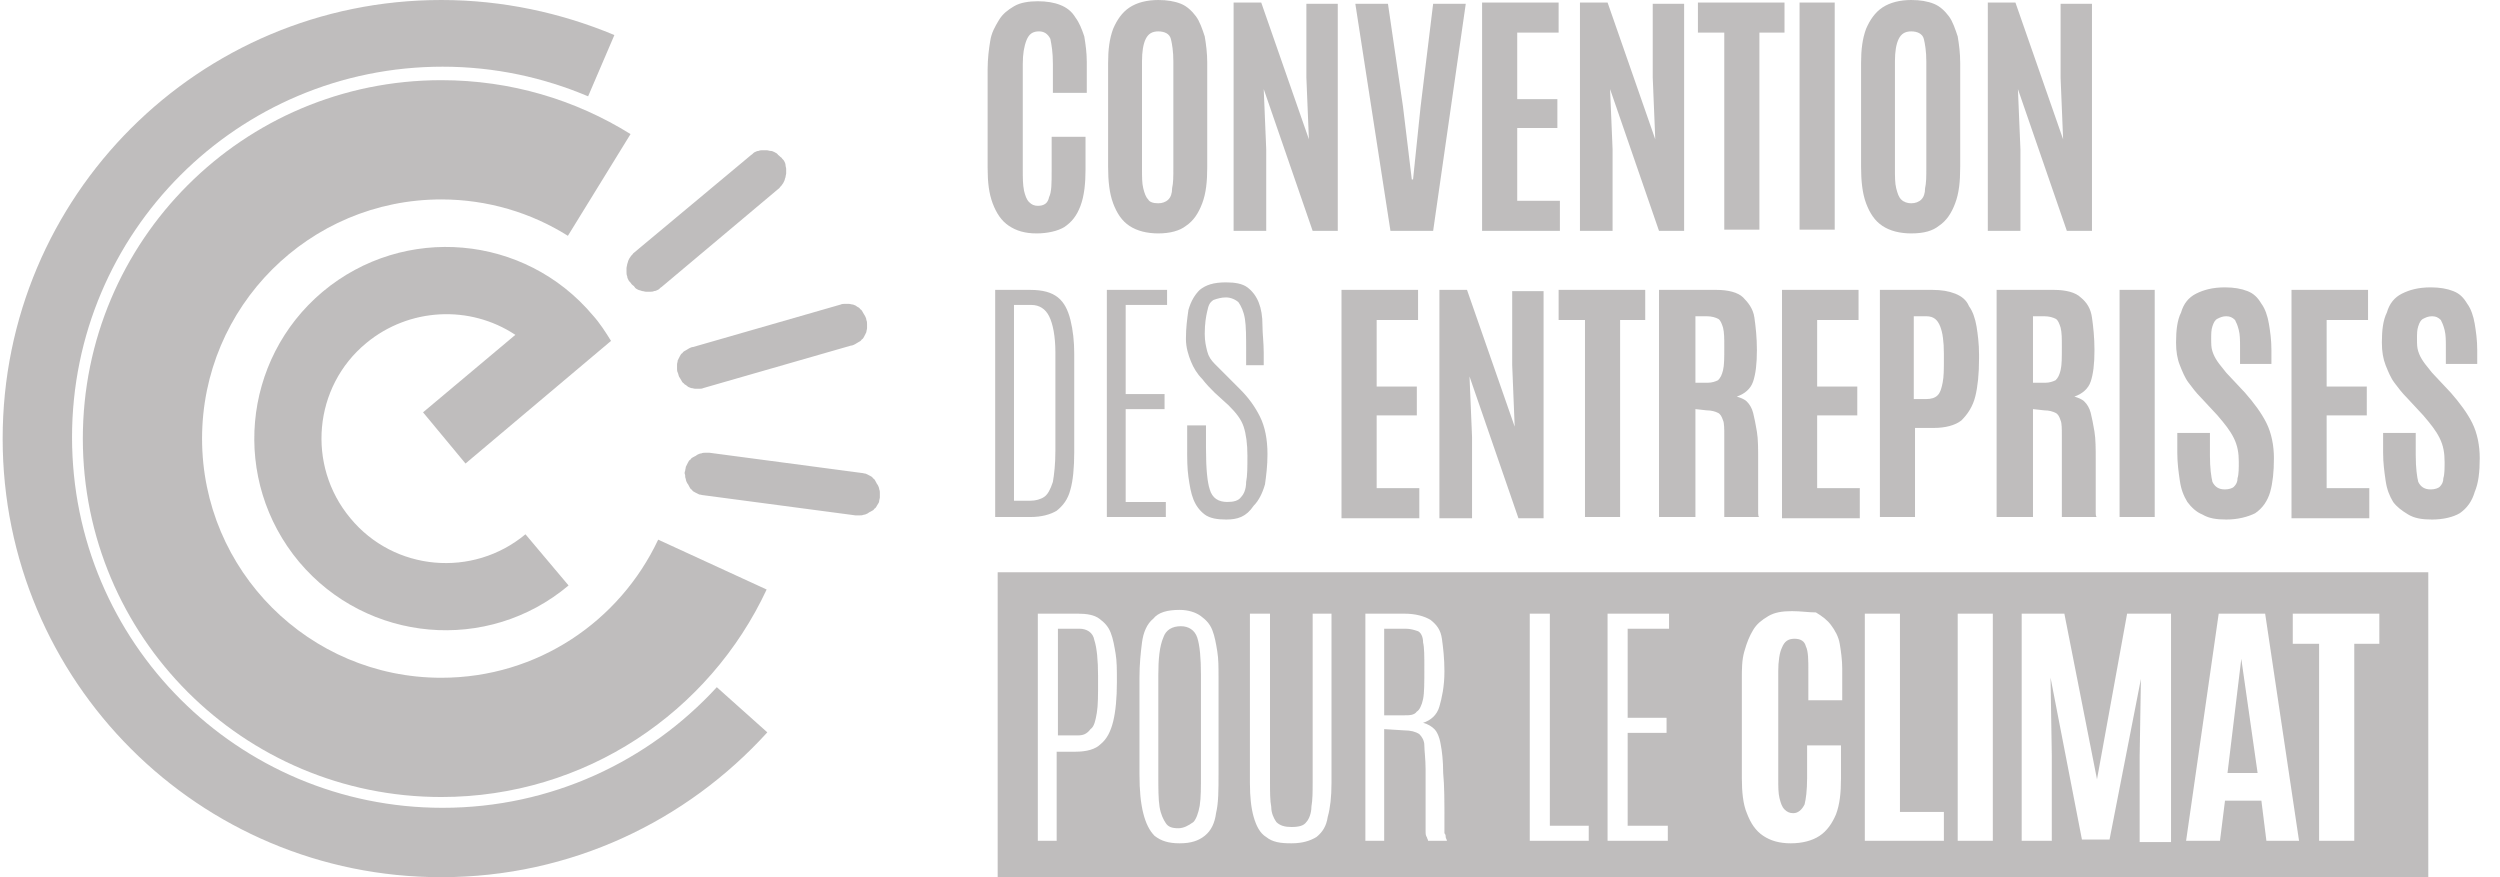 <svg width="114" height="40" viewBox="0 0 114 40" fill="none" xmlns="http://www.w3.org/2000/svg">
<g opacity="0.9">
<path d="M64.035 32.618H63.119V28.669H64.092C64.321 28.669 64.493 28.727 64.664 28.784C64.779 28.841 64.893 29.013 64.893 29.299C64.95 29.528 64.95 29.928 64.95 30.444V30.501C64.95 31.13 64.95 31.588 64.893 31.874C64.836 32.16 64.721 32.389 64.607 32.446C64.493 32.618 64.264 32.618 64.035 32.618ZM49.156 33.534H48.241V28.669H49.214C49.557 28.669 49.843 28.841 49.9 29.184C50.015 29.528 50.072 30.1 50.072 30.844V31.073C50.072 31.702 50.072 32.16 50.015 32.504C49.957 32.847 49.9 33.133 49.728 33.248C49.557 33.476 49.385 33.534 49.156 33.534ZM102.947 35.25H101.574L102.203 30.043L102.947 35.25ZM53.734 37.768C53.448 37.768 53.276 37.711 53.162 37.539C53.048 37.368 52.933 37.139 52.876 36.795C52.819 36.452 52.819 35.937 52.819 35.308V30.787C52.819 30.043 52.876 29.471 53.048 29.07C53.162 28.727 53.448 28.555 53.849 28.555C54.192 28.555 54.478 28.727 54.593 29.07C54.707 29.413 54.764 29.986 54.764 30.787V35.25C54.764 35.88 54.764 36.395 54.707 36.738C54.65 37.081 54.535 37.368 54.421 37.482C54.192 37.654 53.963 37.768 53.734 37.768ZM47.325 27.983V38.34H48.184V34.278H49.042C49.557 34.278 49.957 34.163 50.186 33.934C50.472 33.705 50.644 33.362 50.759 32.904C50.873 32.446 50.93 31.817 50.93 31.13V31.016C50.93 30.558 50.93 30.157 50.873 29.814C50.816 29.471 50.759 29.127 50.644 28.841C50.53 28.555 50.358 28.383 50.129 28.212C49.9 28.04 49.557 27.983 49.156 27.983H47.325ZM69.757 27.983V38.34H72.447V37.654H70.673V27.983H69.757ZM73.305 27.983V38.34H76.052V37.654H74.221V33.419H75.995V32.733H74.221V28.669H76.109V27.983H73.305ZM85.036 27.983V38.34H88.641V37.024H86.638V27.983H85.036ZM89.271 38.34H90.873V27.983H89.271V38.34ZM97.626 30.959L97.568 34.506V38.398H98.999V27.983H96.996L95.623 35.536L94.135 27.983H92.189V38.34H93.562V34.449L93.505 30.901L94.936 38.283H96.195L97.626 30.959ZM104.55 27.983V29.356H105.751V38.34H107.354V29.356H108.498V27.983H104.55ZM63.119 33.248L64.035 33.305C64.321 33.305 64.55 33.362 64.721 33.476C64.836 33.591 64.95 33.763 64.95 33.991C64.95 34.22 65.007 34.621 65.007 35.079C65.007 35.651 65.007 36.109 65.007 36.452C65.007 36.853 65.007 37.139 65.007 37.368C65.007 37.597 65.007 37.768 65.007 37.883C65.007 37.997 65.007 38.112 65.065 38.169C65.065 38.226 65.122 38.283 65.122 38.34H65.98C65.98 38.283 65.923 38.226 65.923 38.169C65.923 38.112 65.923 38.054 65.866 37.997C65.866 37.94 65.866 37.883 65.866 37.825C65.866 37.768 65.866 37.711 65.866 37.654V37.425C65.866 36.566 65.866 35.823 65.809 35.25C65.809 34.678 65.751 34.22 65.694 33.934C65.637 33.591 65.522 33.362 65.408 33.248C65.294 33.133 65.122 33.019 64.893 32.961C65.236 32.847 65.522 32.618 65.637 32.217C65.751 31.817 65.866 31.302 65.866 30.615C65.866 30.043 65.809 29.528 65.751 29.127C65.694 28.727 65.522 28.498 65.236 28.269C64.95 28.097 64.55 27.983 64.035 27.983H62.261V38.34H63.119V33.248ZM101.173 27.983L99.686 38.34H101.231L101.46 36.509H103.119L103.348 38.34H104.836L103.291 27.983H101.173ZM53.791 27.811C53.219 27.811 52.819 27.926 52.59 28.212C52.304 28.441 52.132 28.841 52.075 29.299C52.017 29.757 51.96 30.272 51.96 30.901V35.308C51.96 36.051 52.017 36.624 52.132 37.081C52.246 37.539 52.418 37.883 52.647 38.112C52.933 38.34 53.276 38.455 53.791 38.455C54.306 38.455 54.65 38.34 54.936 38.112C55.222 37.883 55.394 37.539 55.451 37.081C55.565 36.624 55.565 35.994 55.565 35.308V30.901C55.565 30.444 55.565 30.043 55.508 29.7C55.451 29.356 55.394 29.013 55.279 28.727C55.165 28.441 54.993 28.269 54.764 28.097C54.535 27.926 54.192 27.811 53.791 27.811ZM56.996 27.983V35.708C56.996 36.338 57.053 36.853 57.168 37.253C57.282 37.654 57.454 37.997 57.74 38.169C58.026 38.398 58.369 38.455 58.885 38.455C59.4 38.455 59.743 38.34 60.029 38.169C60.315 37.94 60.487 37.654 60.544 37.253C60.658 36.853 60.716 36.338 60.716 35.708V27.983H59.857V35.651C59.857 36.109 59.857 36.452 59.8 36.795C59.8 37.081 59.686 37.368 59.571 37.482C59.457 37.654 59.228 37.711 58.885 37.711C58.598 37.711 58.369 37.654 58.198 37.482C58.083 37.31 57.969 37.081 57.969 36.795C57.912 36.509 57.912 36.109 57.912 35.651V27.983H56.996ZM81.717 27.868C81.259 27.868 80.916 27.926 80.63 28.097C80.344 28.269 80.115 28.441 79.943 28.727C79.771 29.013 79.657 29.299 79.543 29.7C79.428 30.1 79.428 30.501 79.428 30.959V35.479C79.428 36.109 79.485 36.681 79.657 37.081C79.829 37.539 80.058 37.883 80.401 38.112C80.744 38.34 81.145 38.455 81.66 38.455C82.175 38.455 82.633 38.34 82.976 38.112C83.319 37.883 83.548 37.539 83.72 37.139C83.892 36.681 83.949 36.166 83.949 35.479V33.991H82.404V35.479C82.404 36.051 82.347 36.452 82.289 36.681C82.175 36.91 82.003 37.081 81.774 37.081C81.603 37.081 81.488 37.024 81.374 36.91C81.259 36.795 81.202 36.624 81.145 36.395C81.088 36.166 81.088 35.88 81.088 35.479V30.615C81.088 30.157 81.145 29.757 81.259 29.528C81.374 29.242 81.545 29.127 81.832 29.127C82.118 29.127 82.289 29.242 82.347 29.471C82.461 29.7 82.461 30.1 82.461 30.615V31.931H84.006V30.501C84.006 30.1 83.949 29.7 83.892 29.356C83.834 29.013 83.663 28.727 83.491 28.498C83.319 28.269 83.09 28.097 82.804 27.926C82.461 27.926 82.118 27.868 81.717 27.868ZM110.73 40H45.494V26.094H110.73V40Z" fill="#B8B6B6"/>
<path d="M90.644 10.529V0.114H91.903L94.078 6.352L93.963 3.548V0.172H95.394V10.529H94.249L92.017 4.063L92.132 6.81V10.529H90.644ZM87.153 9.27C87.325 9.27 87.497 9.213 87.611 9.099C87.726 8.984 87.783 8.813 87.783 8.584C87.84 8.355 87.84 8.011 87.84 7.668V2.804C87.84 2.346 87.783 2.003 87.726 1.774C87.668 1.545 87.44 1.431 87.153 1.431C86.867 1.431 86.696 1.545 86.581 1.774C86.467 2.003 86.409 2.346 86.409 2.804V7.668C86.409 8.069 86.409 8.355 86.467 8.584C86.524 8.813 86.581 8.984 86.696 9.099C86.81 9.213 86.982 9.27 87.153 9.27ZM87.153 10.644C86.638 10.644 86.181 10.529 85.837 10.3C85.494 10.072 85.265 9.728 85.093 9.27C84.922 8.813 84.865 8.24 84.865 7.611V2.861C84.865 2.289 84.922 1.774 85.093 1.316C85.265 0.916 85.494 0.572 85.837 0.343C86.181 0.114 86.638 0 87.153 0C87.554 0 87.897 0.057 88.183 0.172C88.47 0.286 88.698 0.515 88.87 0.744C89.042 0.973 89.156 1.316 89.271 1.66C89.328 2.003 89.385 2.403 89.385 2.861V7.611C89.385 8.298 89.328 8.813 89.156 9.27C88.985 9.728 88.756 10.072 88.412 10.3C88.126 10.529 87.726 10.644 87.153 10.644ZM82.06 0.114H83.663V10.472H82.06V0.114ZM78.627 10.529V1.488H77.425V0.114H81.374V1.488H80.229V10.472H78.627V10.529ZM72.046 10.529V0.114H73.305L75.48 6.352L75.365 3.548V0.172H76.796V10.529H75.651L73.419 4.063L73.534 6.81V10.529H72.046ZM67.583 10.529V0.114H71.073V1.488H69.185V4.521H71.016V5.837H69.185V9.156H71.131V10.529H67.583ZM63.405 10.529L61.803 0.172H63.291L63.977 4.864L64.378 8.183H64.435L64.779 4.864L65.351 0.172H66.839L65.351 10.529H63.405ZM56.252 10.529V0.114H57.511L59.686 6.352L59.571 3.548V0.172H61.002V10.529H59.857L57.626 4.063L57.74 6.81V10.529H56.252ZM52.819 9.27C52.99 9.27 53.162 9.213 53.276 9.099C53.391 8.984 53.448 8.813 53.448 8.584C53.505 8.355 53.505 8.011 53.505 7.668V2.804C53.505 2.346 53.448 2.003 53.391 1.774C53.334 1.545 53.105 1.431 52.819 1.431C52.533 1.431 52.361 1.545 52.246 1.774C52.132 2.003 52.075 2.346 52.075 2.804V7.668C52.075 8.069 52.075 8.355 52.132 8.584C52.189 8.813 52.246 8.984 52.361 9.099C52.418 9.213 52.59 9.27 52.819 9.27ZM52.819 10.644C52.304 10.644 51.846 10.529 51.502 10.3C51.159 10.072 50.93 9.728 50.759 9.27C50.587 8.813 50.53 8.24 50.53 7.611V2.861C50.53 2.289 50.587 1.774 50.759 1.316C50.93 0.916 51.159 0.572 51.502 0.343C51.846 0.114 52.304 0 52.819 0C53.219 0 53.563 0.057 53.849 0.172C54.135 0.286 54.364 0.515 54.535 0.744C54.707 0.973 54.822 1.316 54.936 1.66C54.993 2.003 55.05 2.403 55.05 2.861V7.611C55.05 8.298 54.993 8.813 54.822 9.27C54.65 9.728 54.421 10.072 54.078 10.3C53.791 10.529 53.334 10.644 52.819 10.644ZM47.268 10.644C46.753 10.644 46.352 10.529 46.009 10.3C45.666 10.072 45.437 9.728 45.265 9.27C45.093 8.813 45.036 8.298 45.036 7.668V3.147C45.036 2.69 45.093 2.232 45.151 1.888C45.208 1.488 45.38 1.202 45.551 0.916C45.723 0.629 45.952 0.458 46.238 0.286C46.524 0.114 46.925 0.057 47.325 0.057C47.726 0.057 48.069 0.114 48.355 0.229C48.641 0.343 48.87 0.515 49.042 0.801C49.214 1.03 49.328 1.316 49.443 1.66C49.5 2.003 49.557 2.403 49.557 2.804V4.235H48.012V2.918C48.012 2.403 47.955 2.06 47.897 1.774C47.783 1.545 47.611 1.431 47.382 1.431C47.096 1.431 46.925 1.545 46.81 1.831C46.696 2.117 46.639 2.461 46.639 2.918V7.783C46.639 8.126 46.639 8.412 46.696 8.698C46.753 8.927 46.81 9.099 46.925 9.213C47.039 9.328 47.154 9.385 47.325 9.385C47.611 9.385 47.783 9.27 47.84 8.984C47.955 8.755 47.955 8.355 47.955 7.783V6.237H49.5V7.725C49.5 8.355 49.443 8.927 49.271 9.385C49.099 9.843 48.87 10.129 48.527 10.358C48.241 10.529 47.783 10.644 47.268 10.644Z" fill="#B8B6B6"/>
<path d="M110.902 23.691C110.444 23.691 110.1 23.634 109.814 23.462C109.528 23.29 109.299 23.119 109.128 22.89C108.956 22.604 108.842 22.318 108.784 21.917C108.727 21.516 108.67 21.116 108.67 20.658V19.742H110.158V20.773C110.158 21.345 110.215 21.745 110.272 21.974C110.387 22.203 110.558 22.318 110.844 22.318C111.016 22.318 111.188 22.26 111.245 22.203C111.359 22.089 111.417 21.974 111.417 21.802C111.474 21.631 111.474 21.345 111.474 21.059C111.474 20.658 111.417 20.315 111.245 19.971C111.073 19.628 110.844 19.342 110.501 18.941L109.757 18.14C109.528 17.911 109.357 17.682 109.185 17.453C109.013 17.225 108.899 16.939 108.784 16.652C108.67 16.366 108.613 16.023 108.613 15.622C108.613 15.05 108.67 14.592 108.842 14.249C108.956 13.848 109.185 13.562 109.528 13.39C109.872 13.219 110.272 13.104 110.844 13.104C111.245 13.104 111.588 13.162 111.874 13.276C112.161 13.39 112.332 13.562 112.504 13.848C112.676 14.077 112.79 14.421 112.847 14.764C112.904 15.107 112.962 15.508 112.962 15.966V16.595H111.531V15.851C111.531 15.508 111.531 15.279 111.474 15.05C111.417 14.821 111.359 14.707 111.302 14.592C111.188 14.478 111.073 14.421 110.902 14.421C110.73 14.421 110.615 14.478 110.501 14.535C110.387 14.592 110.329 14.707 110.272 14.878C110.215 15.05 110.215 15.222 110.215 15.451C110.215 15.68 110.215 15.851 110.272 16.023C110.329 16.195 110.387 16.309 110.501 16.481C110.615 16.652 110.73 16.767 110.902 16.996L111.76 17.911C112.161 18.369 112.504 18.827 112.733 19.285C112.962 19.742 113.076 20.315 113.076 20.887C113.076 21.516 113.019 22.031 112.847 22.432C112.733 22.833 112.504 23.176 112.161 23.405C111.874 23.576 111.417 23.691 110.902 23.691ZM104.492 23.576V13.219H107.983V14.592H106.095V17.625H107.926V18.941H106.095V22.26H108.04V23.634H104.492V23.576ZM101.517 23.691C101.059 23.691 100.716 23.634 100.43 23.462C100.143 23.348 99.915 23.119 99.743 22.89C99.571 22.604 99.457 22.318 99.4 21.917C99.342 21.516 99.285 21.116 99.285 20.658V19.742H100.773V20.773C100.773 21.345 100.83 21.745 100.887 21.974C101.002 22.203 101.173 22.318 101.46 22.318C101.631 22.318 101.803 22.26 101.86 22.203C101.975 22.089 102.032 21.974 102.032 21.802C102.089 21.631 102.089 21.345 102.089 21.059C102.089 20.658 102.032 20.315 101.86 19.971C101.688 19.628 101.46 19.342 101.116 18.941L100.372 18.14C100.143 17.911 99.972 17.682 99.8 17.453C99.628 17.225 99.514 16.939 99.4 16.652C99.285 16.366 99.228 16.023 99.228 15.622C99.228 15.05 99.285 14.592 99.457 14.249C99.571 13.848 99.8 13.562 100.143 13.39C100.487 13.219 100.887 13.104 101.46 13.104C101.86 13.104 102.203 13.162 102.49 13.276C102.776 13.39 102.947 13.562 103.119 13.848C103.291 14.077 103.405 14.421 103.462 14.764C103.52 15.107 103.577 15.508 103.577 15.966V16.595H102.146V15.851C102.146 15.508 102.146 15.279 102.089 15.05C102.032 14.821 101.975 14.707 101.917 14.592C101.803 14.478 101.688 14.421 101.517 14.421C101.345 14.421 101.231 14.478 101.116 14.535C101.002 14.592 100.945 14.707 100.887 14.878C100.83 15.05 100.83 15.222 100.83 15.451C100.83 15.68 100.83 15.851 100.887 16.023C100.945 16.195 101.002 16.309 101.116 16.481C101.231 16.652 101.345 16.767 101.517 16.996L102.375 17.911C102.776 18.369 103.119 18.827 103.348 19.285C103.577 19.742 103.691 20.315 103.691 20.887C103.691 21.516 103.634 22.031 103.52 22.432C103.405 22.833 103.176 23.176 102.833 23.405C102.49 23.576 102.032 23.691 101.517 23.691ZM96.653 13.219H98.255V23.576H96.653V13.219ZM92.647 17.453H93.276C93.448 17.453 93.62 17.396 93.734 17.339C93.849 17.225 93.906 17.11 93.963 16.881C94.02 16.652 94.02 16.309 94.02 15.851V15.794C94.02 15.451 94.02 15.165 93.963 14.936C93.906 14.764 93.849 14.592 93.734 14.535C93.62 14.478 93.448 14.421 93.219 14.421H92.704V17.453H92.647ZM91.045 23.576V13.219H93.677C94.192 13.219 94.65 13.333 94.879 13.562C95.165 13.791 95.337 14.077 95.394 14.478C95.451 14.878 95.508 15.393 95.508 15.966C95.508 16.595 95.451 17.053 95.337 17.396C95.222 17.74 94.936 17.968 94.593 18.083C94.764 18.14 94.936 18.197 95.05 18.312C95.165 18.426 95.279 18.598 95.337 18.827C95.394 19.056 95.451 19.342 95.508 19.685C95.565 20.029 95.565 20.486 95.565 20.944V21.288C95.565 21.459 95.565 21.688 95.565 21.917C95.565 22.146 95.565 22.432 95.565 22.661C95.565 22.89 95.565 23.119 95.565 23.29C95.565 23.462 95.565 23.576 95.623 23.576H94.02C94.02 23.576 94.02 23.462 94.02 23.29C94.02 23.119 94.02 22.89 94.02 22.604C94.02 22.318 94.02 22.031 94.02 21.688C94.02 21.345 94.02 21.059 94.02 20.715V19.857C94.02 19.571 94.02 19.285 93.963 19.17C93.906 18.998 93.849 18.884 93.734 18.827C93.62 18.77 93.448 18.712 93.219 18.712L92.704 18.655V23.576H91.045ZM87.325 18.197H87.84C88.069 18.197 88.241 18.14 88.355 18.026C88.47 17.911 88.527 17.74 88.584 17.453C88.641 17.167 88.641 16.824 88.641 16.366V16.137C88.641 15.565 88.584 15.165 88.47 14.878C88.355 14.592 88.183 14.421 87.84 14.421H87.268V18.197H87.325ZM85.723 23.576V13.219H88.126C88.527 13.219 88.87 13.276 89.156 13.39C89.442 13.505 89.671 13.677 89.786 13.963C89.957 14.192 90.072 14.535 90.129 14.878C90.186 15.222 90.244 15.68 90.244 16.137V16.366C90.244 17.053 90.186 17.625 90.072 18.083C89.957 18.541 89.728 18.884 89.442 19.17C89.156 19.399 88.698 19.514 88.183 19.514H87.325V23.576H85.723ZM81.259 23.576V13.219H84.75V14.592H82.862V17.625H84.693V18.941H82.862V22.26H84.807V23.634H81.259V23.576ZM77.254 17.453H77.883C78.055 17.453 78.226 17.396 78.341 17.339C78.455 17.225 78.513 17.11 78.57 16.881C78.627 16.652 78.627 16.309 78.627 15.851V15.794C78.627 15.451 78.627 15.165 78.57 14.936C78.513 14.764 78.455 14.592 78.341 14.535C78.226 14.478 78.055 14.421 77.826 14.421H77.311V17.453H77.254ZM75.651 23.576V13.219H78.284C78.799 13.219 79.256 13.333 79.485 13.562C79.714 13.791 79.943 14.077 80 14.478C80.058 14.878 80.115 15.393 80.115 15.966C80.115 16.595 80.058 17.053 79.943 17.396C79.829 17.74 79.543 17.968 79.199 18.083C79.371 18.14 79.543 18.197 79.657 18.312C79.772 18.426 79.886 18.598 79.943 18.827C80 19.056 80.058 19.342 80.115 19.685C80.172 20.029 80.172 20.486 80.172 20.944V21.288C80.172 21.459 80.172 21.688 80.172 21.917C80.172 22.146 80.172 22.432 80.172 22.661C80.172 22.89 80.172 23.119 80.172 23.29C80.172 23.462 80.172 23.576 80.229 23.576H78.627C78.627 23.576 78.627 23.462 78.627 23.29C78.627 23.119 78.627 22.89 78.627 22.604C78.627 22.318 78.627 22.031 78.627 21.688C78.627 21.345 78.627 21.059 78.627 20.715V19.857C78.627 19.571 78.627 19.285 78.57 19.17C78.513 18.998 78.455 18.884 78.341 18.827C78.226 18.77 78.055 18.712 77.826 18.712L77.311 18.655V23.576H75.651ZM72.275 23.576V14.592H71.073V13.219H75.022V14.592H73.877V23.576H72.275ZM65.637 23.576V13.219H66.896L69.07 19.456L68.956 16.652V13.276H70.387V23.634H69.242L67.01 17.167L67.125 19.914V23.634H65.637V23.576ZM61.173 23.576V13.219H64.664V14.592H62.776V17.625H64.607V18.941H62.776V22.26H64.721V23.634H61.173V23.576ZM55.909 23.691C55.508 23.691 55.165 23.634 54.936 23.462C54.707 23.29 54.535 23.061 54.421 22.775C54.306 22.489 54.249 22.146 54.192 21.745C54.135 21.345 54.135 20.944 54.135 20.486V19.399H54.993V20.429C54.993 21.345 55.05 21.974 55.165 22.318C55.279 22.718 55.566 22.89 55.966 22.89C56.252 22.89 56.481 22.833 56.596 22.661C56.71 22.547 56.824 22.318 56.824 21.974C56.882 21.688 56.882 21.288 56.882 20.773C56.882 20.258 56.824 19.8 56.71 19.456C56.596 19.113 56.367 18.827 56.023 18.483L55.394 17.911C55.222 17.74 54.993 17.511 54.822 17.282C54.593 17.053 54.421 16.767 54.306 16.481C54.192 16.195 54.078 15.851 54.078 15.451C54.078 14.936 54.135 14.535 54.192 14.134C54.306 13.734 54.478 13.448 54.707 13.219C54.993 12.99 55.337 12.876 55.909 12.876C56.309 12.876 56.653 12.933 56.882 13.104C57.111 13.276 57.282 13.505 57.397 13.791C57.511 14.077 57.568 14.421 57.568 14.821C57.568 15.222 57.626 15.622 57.626 16.08V16.652H56.824V16.023C56.824 15.393 56.824 14.878 56.767 14.535C56.71 14.192 56.596 13.963 56.481 13.791C56.367 13.677 56.138 13.562 55.909 13.562C55.68 13.562 55.508 13.619 55.337 13.677C55.165 13.791 55.108 13.906 55.05 14.192C54.993 14.421 54.936 14.764 54.936 15.222C54.936 15.565 54.993 15.794 55.05 16.023C55.108 16.252 55.222 16.423 55.394 16.595C55.566 16.767 55.737 16.939 55.966 17.167L56.538 17.74C56.939 18.14 57.225 18.541 57.454 18.998C57.683 19.456 57.797 20.029 57.797 20.715C57.797 21.23 57.74 21.688 57.683 22.089C57.568 22.489 57.397 22.833 57.168 23.061C56.824 23.576 56.424 23.691 55.909 23.691ZM50.472 23.576V13.219H53.219V13.906H51.331V17.968H53.105V18.655H51.331V22.89H53.162V23.576H50.472ZM46.238 22.833H46.982C47.211 22.833 47.44 22.775 47.611 22.661C47.783 22.547 47.897 22.318 48.012 21.974C48.069 21.631 48.126 21.173 48.126 20.544V16.08C48.126 15.336 48.012 14.764 47.84 14.421C47.669 14.077 47.382 13.906 47.039 13.906H46.238V22.833ZM45.38 23.576V13.219H46.982C47.554 13.219 47.955 13.333 48.241 13.562C48.527 13.791 48.699 14.134 48.813 14.592C48.927 15.05 48.985 15.565 48.985 16.137V20.601C48.985 21.345 48.927 21.917 48.813 22.318C48.699 22.775 48.47 23.061 48.184 23.29C47.897 23.462 47.497 23.576 46.982 23.576H45.38Z" fill="#B8B6B6"/>
<path d="M31.242 21.475C31.242 21.413 31.273 21.352 31.273 21.29C31.303 21.229 31.334 21.167 31.365 21.106C31.396 21.044 31.426 20.983 31.488 20.952C31.518 20.891 31.58 20.86 31.641 20.829C31.703 20.799 31.764 20.768 31.795 20.737C31.856 20.707 31.918 20.676 31.979 20.676C32.041 20.645 32.102 20.645 32.164 20.645C32.225 20.645 32.286 20.645 32.348 20.645L39.291 21.567C39.353 21.567 39.414 21.598 39.475 21.598C39.537 21.628 39.598 21.659 39.66 21.69C39.721 21.72 39.783 21.751 39.813 21.813C39.875 21.843 39.906 21.905 39.936 21.966C39.967 22.028 39.998 22.089 40.029 22.12C40.059 22.181 40.09 22.243 40.09 22.304C40.121 22.366 40.121 22.427 40.121 22.488C40.121 22.55 40.121 22.611 40.121 22.673C40.121 22.734 40.09 22.796 40.09 22.857C40.09 22.919 40.029 22.98 39.998 23.041C39.967 23.103 39.936 23.164 39.875 23.195C39.844 23.256 39.783 23.287 39.721 23.318C39.66 23.349 39.598 23.379 39.568 23.41C39.506 23.441 39.445 23.472 39.383 23.472C39.322 23.502 39.26 23.502 39.199 23.502C39.138 23.502 39.076 23.502 39.015 23.502L32.072 22.581C32.01 22.581 31.949 22.55 31.887 22.55C31.826 22.519 31.764 22.488 31.703 22.458C31.641 22.427 31.58 22.396 31.549 22.335C31.488 22.304 31.457 22.243 31.426 22.181C31.396 22.12 31.365 22.058 31.334 22.028C31.303 21.966 31.273 21.905 31.273 21.843C31.242 21.782 31.242 21.72 31.242 21.659C31.211 21.598 31.211 21.536 31.242 21.475Z" fill="#B8B6B6"/>
<path d="M30.904 16.989C30.873 16.928 30.873 16.866 30.873 16.805C30.873 16.744 30.873 16.682 30.873 16.621C30.873 16.559 30.904 16.498 30.904 16.436C30.935 16.375 30.965 16.313 30.996 16.252C31.027 16.191 31.058 16.129 31.119 16.098C31.15 16.037 31.211 16.006 31.273 15.975C31.334 15.945 31.365 15.914 31.426 15.883C31.488 15.852 31.549 15.822 31.611 15.822L38.339 13.886C38.4 13.856 38.462 13.856 38.523 13.856C38.584 13.856 38.646 13.856 38.707 13.856C38.769 13.856 38.83 13.886 38.892 13.886C38.953 13.917 39.015 13.917 39.076 13.979C39.138 14.009 39.199 14.04 39.23 14.101C39.291 14.132 39.322 14.194 39.353 14.255C39.383 14.316 39.414 14.347 39.445 14.409C39.475 14.47 39.506 14.531 39.506 14.593C39.537 14.654 39.537 14.716 39.537 14.777C39.537 14.839 39.537 14.9 39.537 14.962C39.537 15.023 39.506 15.085 39.506 15.146C39.475 15.207 39.445 15.269 39.414 15.33C39.383 15.392 39.353 15.453 39.291 15.484C39.26 15.545 39.199 15.576 39.138 15.607C39.076 15.637 39.045 15.668 38.984 15.699C38.922 15.73 38.861 15.76 38.8 15.76L32.072 17.696C32.01 17.727 31.949 17.727 31.887 17.727C31.826 17.727 31.764 17.727 31.703 17.727C31.641 17.727 31.58 17.696 31.518 17.696C31.457 17.665 31.396 17.665 31.334 17.604C31.273 17.542 31.211 17.542 31.18 17.481C31.119 17.45 31.088 17.389 31.058 17.327C31.027 17.266 30.996 17.235 30.965 17.174C30.935 17.112 30.935 17.051 30.904 16.989Z" fill="#B8B6B6"/>
<path d="M28.784 12.934C28.753 12.873 28.692 12.842 28.661 12.78C28.631 12.719 28.6 12.658 28.6 12.596C28.569 12.535 28.569 12.473 28.569 12.412C28.569 12.35 28.569 12.289 28.569 12.227C28.569 12.166 28.6 12.104 28.6 12.043C28.631 11.982 28.631 11.92 28.661 11.859C28.692 11.797 28.723 11.736 28.753 11.705C28.784 11.644 28.846 11.613 28.876 11.552L34.253 7.066C34.314 7.035 34.345 6.974 34.406 6.943C34.468 6.912 34.529 6.882 34.591 6.882C34.652 6.851 34.714 6.851 34.775 6.851C34.837 6.851 34.898 6.851 34.959 6.851C35.021 6.851 35.082 6.882 35.144 6.882C35.205 6.882 35.267 6.912 35.328 6.943C35.389 6.974 35.451 7.005 35.482 7.066C35.543 7.097 35.574 7.158 35.635 7.189C35.666 7.25 35.727 7.281 35.758 7.343C35.789 7.404 35.82 7.465 35.82 7.527C35.82 7.588 35.85 7.65 35.85 7.711C35.85 7.773 35.85 7.834 35.85 7.896C35.85 7.957 35.82 8.018 35.82 8.08C35.789 8.141 35.789 8.203 35.758 8.264C35.727 8.326 35.697 8.387 35.666 8.418C35.635 8.479 35.574 8.51 35.543 8.571L30.167 13.088C30.105 13.118 30.075 13.18 30.013 13.21C29.952 13.241 29.89 13.272 29.829 13.272C29.767 13.303 29.706 13.303 29.645 13.303C29.583 13.303 29.522 13.303 29.46 13.303C29.399 13.303 29.337 13.272 29.276 13.272C29.214 13.241 29.153 13.241 29.091 13.21C29.03 13.18 28.969 13.149 28.938 13.088C28.907 13.026 28.815 12.995 28.784 12.934Z" fill="#B8B6B6"/>
<path d="M27.863 15.545C27.617 15.146 27.34 14.716 27.033 14.378C23.93 10.691 18.431 10.2 14.713 13.303C11.027 16.405 10.535 21.905 13.638 25.622C16.741 29.309 22.24 29.8 25.927 26.697L23.961 24.363C21.564 26.36 17.97 26.052 15.973 23.625C13.976 21.229 14.283 17.634 16.71 15.637C18.646 14.04 21.411 13.886 23.5 15.269L19.291 18.802L21.227 21.137L27.863 15.545Z" fill="#B8B6B6"/>
<path d="M20.182 36.836C10.843 36.836 3.285 29.278 3.285 19.939C3.285 10.599 10.843 3.041 20.182 3.041C22.548 3.041 24.79 3.533 26.818 4.393L28.016 1.598C25.589 0.584 22.916 0 20.121 0C9.061 0 0.121 8.94 0.121 20C0.121 31.06 9.061 40 20.121 40C26.019 40 31.303 37.45 34.99 33.395L32.686 31.336C29.583 34.716 25.128 36.836 20.182 36.836Z" fill="#B8B6B6"/>
<path d="M28.753 6.114C26.234 4.547 23.285 3.656 20.121 3.656C11.088 3.656 3.777 10.968 3.777 20C3.777 29.032 11.088 36.344 20.121 36.344C26.695 36.344 32.348 32.473 34.959 26.882L30.013 24.608C28.262 28.326 24.514 30.906 20.121 30.906C14.099 30.906 9.214 26.021 9.214 20C9.214 13.979 14.099 9.094 20.121 9.094C22.241 9.094 24.237 9.708 25.896 10.753L28.753 6.114Z" fill="#B8B6B6"/>
</g>
</svg>
